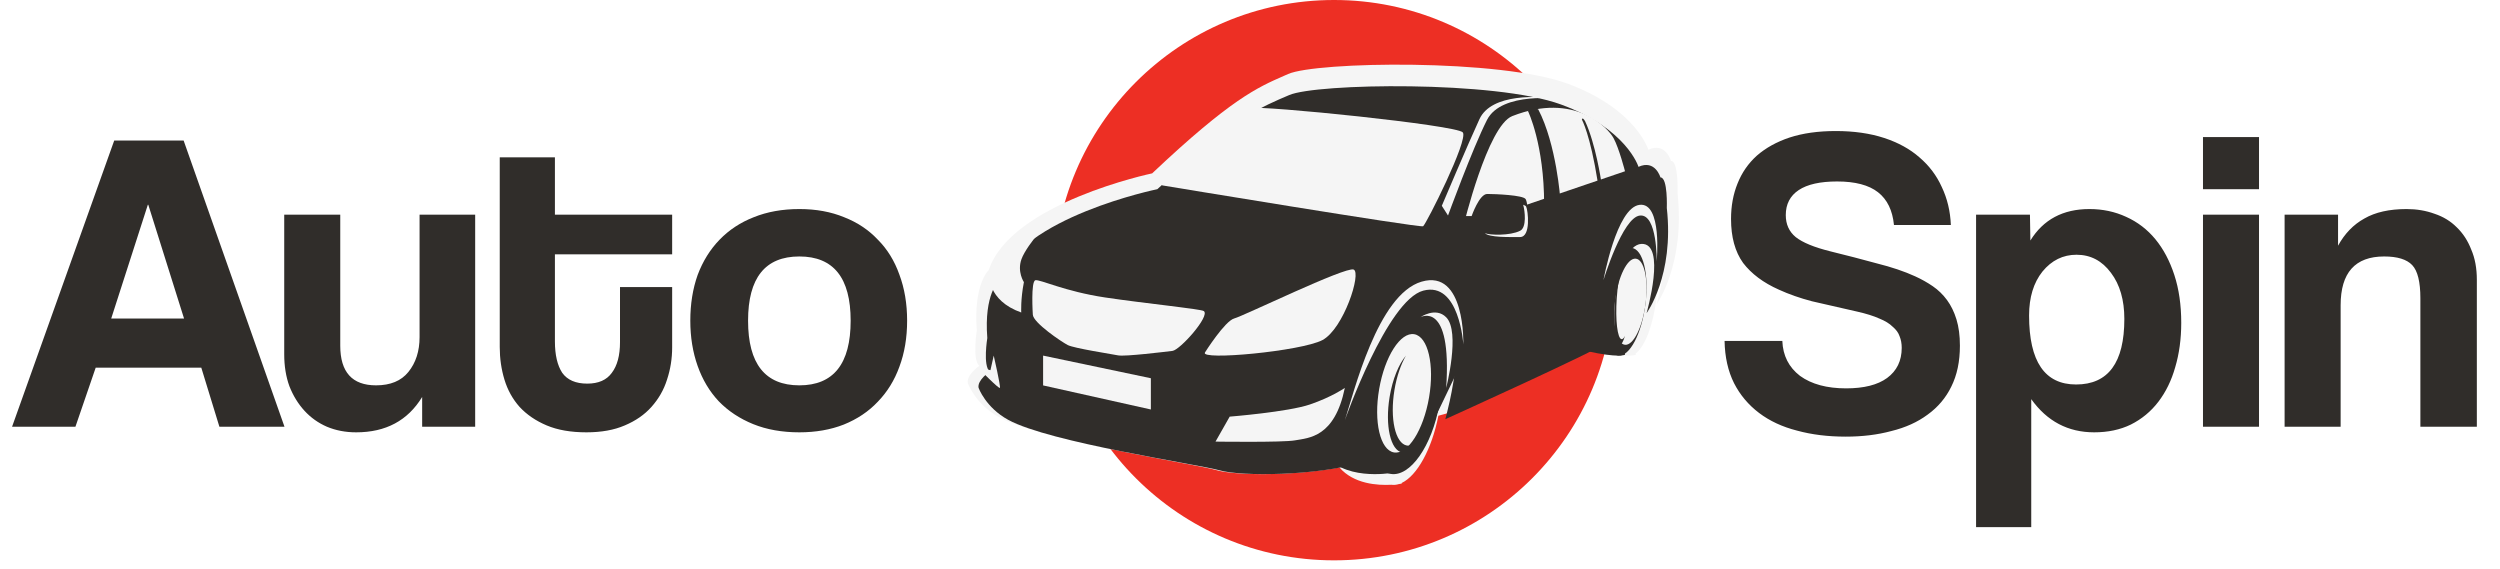 <?xml version="1.0" encoding="UTF-8"?> <svg xmlns="http://www.w3.org/2000/svg" width="145" height="33" viewBox="0 0 145 33" fill="none"><path d="M8.6 11.875H8.575L6.45 18.475H10.675L8.6 11.875ZM12.725 24.75L11.675 21.325H5.55L4.375 24.75H0.7L6.625 8.15H10.65L16.5 24.75H12.725ZM24.485 24.75V23.025C23.652 24.392 22.377 25.075 20.66 25.075C20.043 25.075 19.477 24.967 18.96 24.75C18.46 24.533 18.027 24.225 17.66 23.825C17.293 23.425 17.002 22.95 16.785 22.4C16.585 21.85 16.485 21.233 16.485 20.55V12.45H19.735V20.05C19.735 21.583 20.427 22.35 21.81 22.35C22.643 22.35 23.268 22.092 23.685 21.575C24.118 21.042 24.335 20.367 24.335 19.55V12.45H27.56V24.75H24.485ZM35.96 16.65H38.985V20.15C38.985 20.8 38.885 21.425 38.685 22.025C38.502 22.608 38.202 23.133 37.785 23.6C37.385 24.05 36.868 24.408 36.235 24.675C35.618 24.942 34.877 25.075 34.01 25.075C33.11 25.075 32.343 24.942 31.71 24.675C31.077 24.408 30.552 24.05 30.135 23.6C29.735 23.15 29.443 22.625 29.26 22.025C29.077 21.425 28.985 20.792 28.985 20.125V9.125H32.185V12.45H38.985V14.75H32.185V19.8C32.185 20.583 32.327 21.192 32.61 21.625C32.91 22.042 33.393 22.25 34.06 22.25C34.71 22.25 35.185 22.042 35.485 21.625C35.802 21.208 35.96 20.617 35.96 19.85V16.65ZM46.363 22.35C48.346 22.35 49.338 21.1 49.338 18.6C49.338 16.117 48.346 14.875 46.363 14.875C44.38 14.875 43.388 16.117 43.388 18.6C43.388 21.1 44.38 22.35 46.363 22.35ZM46.363 25.075C45.363 25.075 44.471 24.917 43.688 24.6C42.905 24.283 42.238 23.842 41.688 23.275C41.155 22.708 40.746 22.025 40.463 21.225C40.18 20.425 40.038 19.55 40.038 18.6C40.038 17.633 40.18 16.75 40.463 15.95C40.763 15.15 41.188 14.467 41.738 13.9C42.288 13.333 42.946 12.9 43.713 12.6C44.496 12.283 45.38 12.125 46.363 12.125C47.33 12.125 48.196 12.283 48.963 12.6C49.73 12.9 50.38 13.333 50.913 13.9C51.463 14.45 51.88 15.125 52.163 15.925C52.463 16.725 52.613 17.617 52.613 18.6C52.613 19.583 52.463 20.475 52.163 21.275C51.88 22.058 51.463 22.733 50.913 23.3C50.38 23.867 49.721 24.308 48.938 24.625C48.171 24.925 47.313 25.075 46.363 25.075Z" fill="#302D2A"></path><circle cx="77.375" cy="16.25" r="16.25" fill="#ED2F24"></circle><path fill-rule="evenodd" clip-rule="evenodd" d="M57.901 24.172C56.552 23.416 56.133 22.218 56.133 22.218C56.04 21.748 56.798 21.219 56.798 21.22C56.383 20.86 56.655 19.167 56.655 19.167C56.448 16.466 57.347 15.666 57.347 15.666C58.627 11.769 66.825 10.055 66.825 10.055C71.383 5.752 72.925 5.076 74.459 4.404C74.543 4.367 74.627 4.33 74.711 4.293C76.337 3.572 87.025 3.392 90.968 4.869C94.911 6.345 95.603 8.686 95.603 8.686C96.606 8.218 96.917 9.334 96.917 9.334C97.367 9.334 97.298 11.207 97.298 11.207C97.747 15.349 96.087 17.644 96.087 17.644C96.087 17.644 97.298 13.332 95.776 13.404C95.561 13.414 95.358 13.541 95.168 13.752C95.199 13.749 95.229 13.749 95.26 13.752C95.916 13.825 96.276 15.421 96.064 17.318C95.893 18.847 95.402 20.105 94.874 20.497L94.875 20.575C94.875 20.575 94.807 20.613 94.582 20.623C94.561 20.625 94.539 20.625 94.517 20.625C94.205 20.63 93.644 20.584 92.67 20.365C92.528 20.333 92.448 20.261 92.408 20.159C90.01 21.376 84.05 24.137 84.05 24.137C84.05 24.137 84.117 23.893 84.209 23.5L83.989 23.959L83.426 24.112C83.044 26.063 82.187 27.59 81.302 28.01L81.295 28.05C81.295 28.05 81.237 28.062 81.135 28.076C80.988 28.122 80.841 28.136 80.696 28.116C79.905 28.159 78.515 28.076 77.687 27.111C75.065 27.609 71.662 27.591 70.56 27.27C70.204 27.166 69.274 26.991 68.062 26.762C64.866 26.159 59.708 25.186 57.901 24.172Z" fill="#F5F5F5"></path><path d="M83.364 23.959L81.834 24.375L79.875 18.242C79.875 18.242 84.367 16.861 84.522 16.875C84.676 16.889 85.5 19.507 85.5 19.507L83.364 23.959Z" fill="#302D2A"></path><path d="M95.439 17.619C95.227 19.343 94.522 20.688 93.865 20.623C93.209 20.557 92.849 19.106 93.061 17.381C93.273 15.657 93.978 14.312 94.635 14.377C95.291 14.443 95.651 15.894 95.439 17.619Z" fill="#302D2A"></path><path d="M94.25 20.575C94.25 20.575 93.883 20.779 92.045 20.365C91.444 20.23 91.947 19.372 91.95 18.532C91.954 17.02 94.194 16.25 94.194 16.25L94.25 20.575Z" fill="#302D2A"></path><path d="M83.483 23.462C83.054 25.87 81.792 27.673 80.662 27.487C79.533 27.301 78.964 25.197 79.393 22.788C79.82 20.38 81.083 18.577 82.213 18.763C83.342 18.949 83.91 21.053 83.483 23.462Z" fill="#302D2A"></path><path d="M80.67 27.434C80.67 27.434 77.784 27.933 76.75 26.189C77.804 23.462 78.917 22.5 78.917 22.5L81.125 24.888L80.67 27.434Z" fill="#302D2A"></path><path d="M56.758 22.496C56.758 22.496 57.164 23.631 58.472 24.348C60.889 25.672 69.49 26.924 70.748 27.282C72.006 27.64 76.36 27.6 78.926 26.832C78.926 26.832 79.955 18.972 82.873 18.163C85.791 17.353 83.829 24.314 83.829 24.314C83.829 24.314 92.952 20.185 92.885 20.015C92.818 19.844 93.724 14.214 95.199 14.146C96.675 14.078 95.501 18.163 95.501 18.163C95.501 18.163 97.111 15.989 96.675 12.065C96.675 12.065 96.742 10.29 96.306 10.29C96.306 10.29 96.004 9.233 95.032 9.677C95.032 9.677 94.361 7.459 90.537 6.06C86.713 4.661 76.349 4.832 74.773 5.514C73.196 6.196 71.788 6.674 67.125 10.973C67.125 10.973 59.176 12.597 57.935 16.289C57.935 16.289 57.063 17.046 57.264 19.605C57.264 19.605 57 21.209 57.403 21.55C57.403 21.55 56.667 22.051 56.758 22.496Z" fill="#302D2A"></path><path d="M84.875 13.125L94.25 9.933C94.25 9.933 93.905 8.594 93.584 8.007C93.263 7.419 91.339 5.313 87.712 6.733C86.275 7.296 84.875 13.125 84.875 13.125Z" fill="#F5F5F5"></path><path d="M67.419 10.754C67.419 10.754 82.368 13.228 82.54 13.122C82.712 13.016 85.186 8.103 84.842 7.679C84.499 7.255 73.228 6.105 72.436 6.265C71.644 6.426 66.869 10.471 67.419 10.754Z" fill="#F5F5F5"></path><path d="M88.625 6.448C88.625 6.448 89.564 8.359 89.56 11.875L90.5 11.761V11.566C90.5 11.566 90.281 8.384 89.22 6.347C88.685 6.081 88.625 6.448 88.625 6.448Z" fill="#302D2A"></path><path d="M91.75 6.937C91.75 6.937 92.23 7.79 92.668 10.547C92.832 10.663 93 10.616 93 10.616L92.864 10.477C92.864 10.477 92.545 8.332 91.935 7.029C91.767 6.748 91.75 6.937 91.75 6.937Z" fill="#302D2A"></path><path d="M59.386 16.364C59.386 16.364 58.982 15.759 59.246 15.03C59.57 14.139 61.125 12.5 61.125 12.5C59.414 13.348 57.881 14.475 57.377 15.904C57.377 15.904 57.237 17.418 59.232 18.125C59.232 18.125 59.189 17.367 59.386 16.364Z" fill="#F5F5F5"></path><path d="M59.904 18.251C59.904 18.251 59.777 16.305 60.056 16.253C60.335 16.201 61.755 16.901 64.089 17.252C66.422 17.602 69.657 17.919 69.822 18.043C70.202 18.328 68.442 20.3 68.003 20.352C67.564 20.404 65.257 20.689 64.851 20.612C64.444 20.534 62.288 20.197 61.933 20.015C61.578 19.833 59.925 18.72 59.904 18.251Z" fill="#F5F5F5"></path><path d="M69.888 20.443C69.888 20.443 71.044 18.612 71.589 18.469C72.134 18.325 78.031 15.454 78.508 15.633C78.985 15.812 77.926 19.079 76.7 19.725C75.475 20.371 69.567 20.924 69.888 20.443Z" fill="#F5F5F5"></path><path d="M56.75 21.37C56.799 21.393 57.951 22.594 57.996 22.494C58.042 22.394 57.636 20.625 57.636 20.625L57.446 21.47L56.75 21.326" fill="#F5F5F5"></path><path d="M70.5 25.613C70.5 25.613 74.391 25.669 75.105 25.541C75.911 25.396 77.408 25.378 78 22.5C78 22.5 77.248 23.025 75.977 23.459C74.704 23.894 71.322 24.165 71.322 24.165L70.5 25.613Z" fill="#F5F5F5"></path><path d="M78 24.375C78.524 22.78 79.898 17.084 82.452 16.336C85.005 15.587 84.874 19.981 84.874 19.981C84.874 19.981 84.645 16.303 82.55 16.857C80.455 17.41 78 24.375 78 24.375Z" fill="#F5F5F5"></path><path d="M93 16.25C93 16.25 93.75 12.061 95.086 11.882C96.423 11.702 96.088 15.162 96.088 15.162C96.088 15.162 96.13 12.403 95.119 12.501C94.108 12.599 93 16.25 93 16.25Z" fill="#F5F5F5"></path><path d="M84.659 12.531H85.355C85.355 12.531 85.798 11.25 86.258 11.25C86.719 11.25 88.346 11.316 88.487 11.548C88.629 11.78 88.85 13.386 88.032 13.386C87.213 13.386 85.544 13.598 85.22 13.335L84.25 13.75L84.4 12.741L84.659 12.531Z" fill="#302D2A"></path><path d="M88.517 11.985C88.496 11.943 88.434 11.906 88.344 11.875C88.45 12.254 88.554 13.19 88.167 13.385C87.578 13.681 86.406 13.641 86.125 13.525C86.378 13.778 87.523 13.749 88.162 13.749C88.801 13.749 88.628 12.208 88.517 11.985Z" fill="#F5F5F5"></path><path d="M83.625 11.937C83.625 11.937 85.115 8.417 85.808 6.911C86.502 5.404 89.259 5.55 90.5 5.744C90.5 5.744 87.093 5.282 86.245 6.959C85.397 8.636 83.985 12.5 83.985 12.5L83.625 11.937Z" fill="#F5F5F5"></path><path d="M95.446 17.587C95.273 18.966 94.738 20.046 94.25 19.998C93.762 19.95 93.506 18.793 93.679 17.413C93.852 16.034 94.388 14.954 94.875 15.002C95.363 15.05 95.619 16.207 95.446 17.587Z" fill="#F5F5F5"></path><path d="M94.048 19.672C93.811 19.628 93.687 18.57 93.771 17.309C93.816 16.628 93.912 16.027 94.029 15.625C93.862 15.969 93.711 16.732 93.651 17.635C93.567 18.897 93.691 19.955 93.928 19.999C94.037 20.019 94.151 19.82 94.25 19.477C94.184 19.614 94.115 19.684 94.048 19.672Z" fill="#302D2A"></path><path d="M82.884 23.059C82.559 24.952 81.648 26.377 80.849 26.241C80.05 26.105 79.665 24.46 79.991 22.566C80.316 20.672 81.227 19.248 82.026 19.384C82.825 19.52 83.21 21.166 82.884 23.059Z" fill="#F5F5F5"></path><path d="M80.598 23.02C80.769 21.984 81.134 21.109 81.547 20.625C81.254 21.126 81.009 21.826 80.878 22.619C80.603 24.28 80.927 25.723 81.603 25.842C81.858 25.887 82.125 25.738 82.375 25.446C82.055 25.993 81.676 26.304 81.323 26.242C80.648 26.123 80.323 24.68 80.598 23.02Z" fill="#302D2A"></path><path d="M60.5 20.625L66.75 21.938V23.75L60.5 22.354V20.625Z" fill="#F5F5F5"></path><path d="M83.879 22.5C83.879 22.5 84.713 19.249 83.879 18.403C83.264 17.778 82.375 18.403 82.375 18.403C82.375 18.403 84.225 17.355 83.879 22.5Z" fill="#F5F5F5"></path><path d="M109.85 13.05C109.767 12.2 109.458 11.567 108.925 11.15C108.392 10.733 107.6 10.525 106.55 10.525C105.567 10.525 104.825 10.692 104.325 11.025C103.825 11.358 103.575 11.842 103.575 12.475C103.575 13.008 103.767 13.433 104.15 13.75C104.55 14.067 105.217 14.342 106.15 14.575C107.1 14.808 108 15.042 108.85 15.275C109.717 15.492 110.458 15.742 111.075 16.025C111.442 16.192 111.783 16.383 112.1 16.6C112.417 16.817 112.692 17.083 112.925 17.4C113.158 17.717 113.342 18.092 113.475 18.525C113.608 18.958 113.675 19.467 113.675 20.05C113.675 20.967 113.508 21.758 113.175 22.425C112.858 23.075 112.4 23.617 111.8 24.05C111.217 24.483 110.517 24.8 109.7 25C108.9 25.217 108.017 25.325 107.05 25.325C106.017 25.325 105.075 25.208 104.225 24.975C103.375 24.758 102.642 24.417 102.025 23.95C101.408 23.483 100.925 22.908 100.575 22.225C100.225 21.525 100.042 20.708 100.025 19.775H103.375C103.408 20.625 103.75 21.3 104.4 21.8C105.067 22.283 105.958 22.525 107.075 22.525C108.108 22.525 108.9 22.325 109.45 21.925C110.017 21.508 110.3 20.925 110.3 20.175C110.3 19.925 110.258 19.7 110.175 19.5C110.108 19.3 109.975 19.117 109.775 18.95C109.592 18.767 109.333 18.608 109 18.475C108.667 18.325 108.242 18.192 107.725 18.075C106.692 17.842 105.817 17.642 105.1 17.475C104.4 17.292 103.758 17.067 103.175 16.8C102.275 16.4 101.583 15.883 101.1 15.25C100.633 14.6 100.4 13.75 100.4 12.7C100.4 11.95 100.525 11.267 100.775 10.65C101.025 10.017 101.4 9.475 101.9 9.025C102.417 8.575 103.05 8.225 103.8 7.975C104.567 7.725 105.458 7.6 106.475 7.6C107.525 7.6 108.458 7.733 109.275 8C110.092 8.267 110.775 8.642 111.325 9.125C111.892 9.608 112.325 10.183 112.625 10.85C112.942 11.517 113.117 12.25 113.15 13.05H109.85ZM120.412 22.3C122.279 22.3 123.212 21.033 123.212 18.5C123.212 17.4 122.954 16.508 122.437 15.825C121.92 15.125 121.254 14.775 120.437 14.775C119.654 14.775 118.995 15.1 118.462 15.75C117.945 16.4 117.687 17.25 117.687 18.3C117.687 20.967 118.595 22.3 120.412 22.3ZM114.612 30.575V12.45H117.737L117.762 13.95C118.512 12.733 119.654 12.125 121.187 12.125C121.954 12.125 122.662 12.275 123.312 12.575C123.979 12.875 124.545 13.308 125.012 13.875C125.479 14.442 125.845 15.133 126.112 15.95C126.379 16.767 126.512 17.692 126.512 18.725C126.512 19.658 126.395 20.517 126.162 21.3C125.945 22.067 125.62 22.733 125.187 23.3C124.754 23.867 124.22 24.308 123.587 24.625C122.97 24.925 122.262 25.075 121.462 25.075C119.945 25.075 118.729 24.433 117.812 23.15V30.575H114.612ZM127.773 24.75V12.45H131.023V24.75H127.773ZM127.773 10.975V7.95H131.023V10.975H127.773ZM140.382 24.75V17.3C140.382 16.35 140.224 15.708 139.907 15.375C139.591 15.042 139.049 14.875 138.282 14.875C136.599 14.875 135.757 15.817 135.757 17.7V24.75H132.507V12.45H135.607V14.25C135.991 13.55 136.499 13.025 137.132 12.675C137.766 12.308 138.582 12.125 139.582 12.125C140.166 12.125 140.707 12.217 141.207 12.4C141.707 12.567 142.132 12.825 142.482 13.175C142.849 13.525 143.132 13.958 143.332 14.475C143.549 14.975 143.657 15.558 143.657 16.225V24.75H140.382Z" fill="#302D2A"></path></svg> 